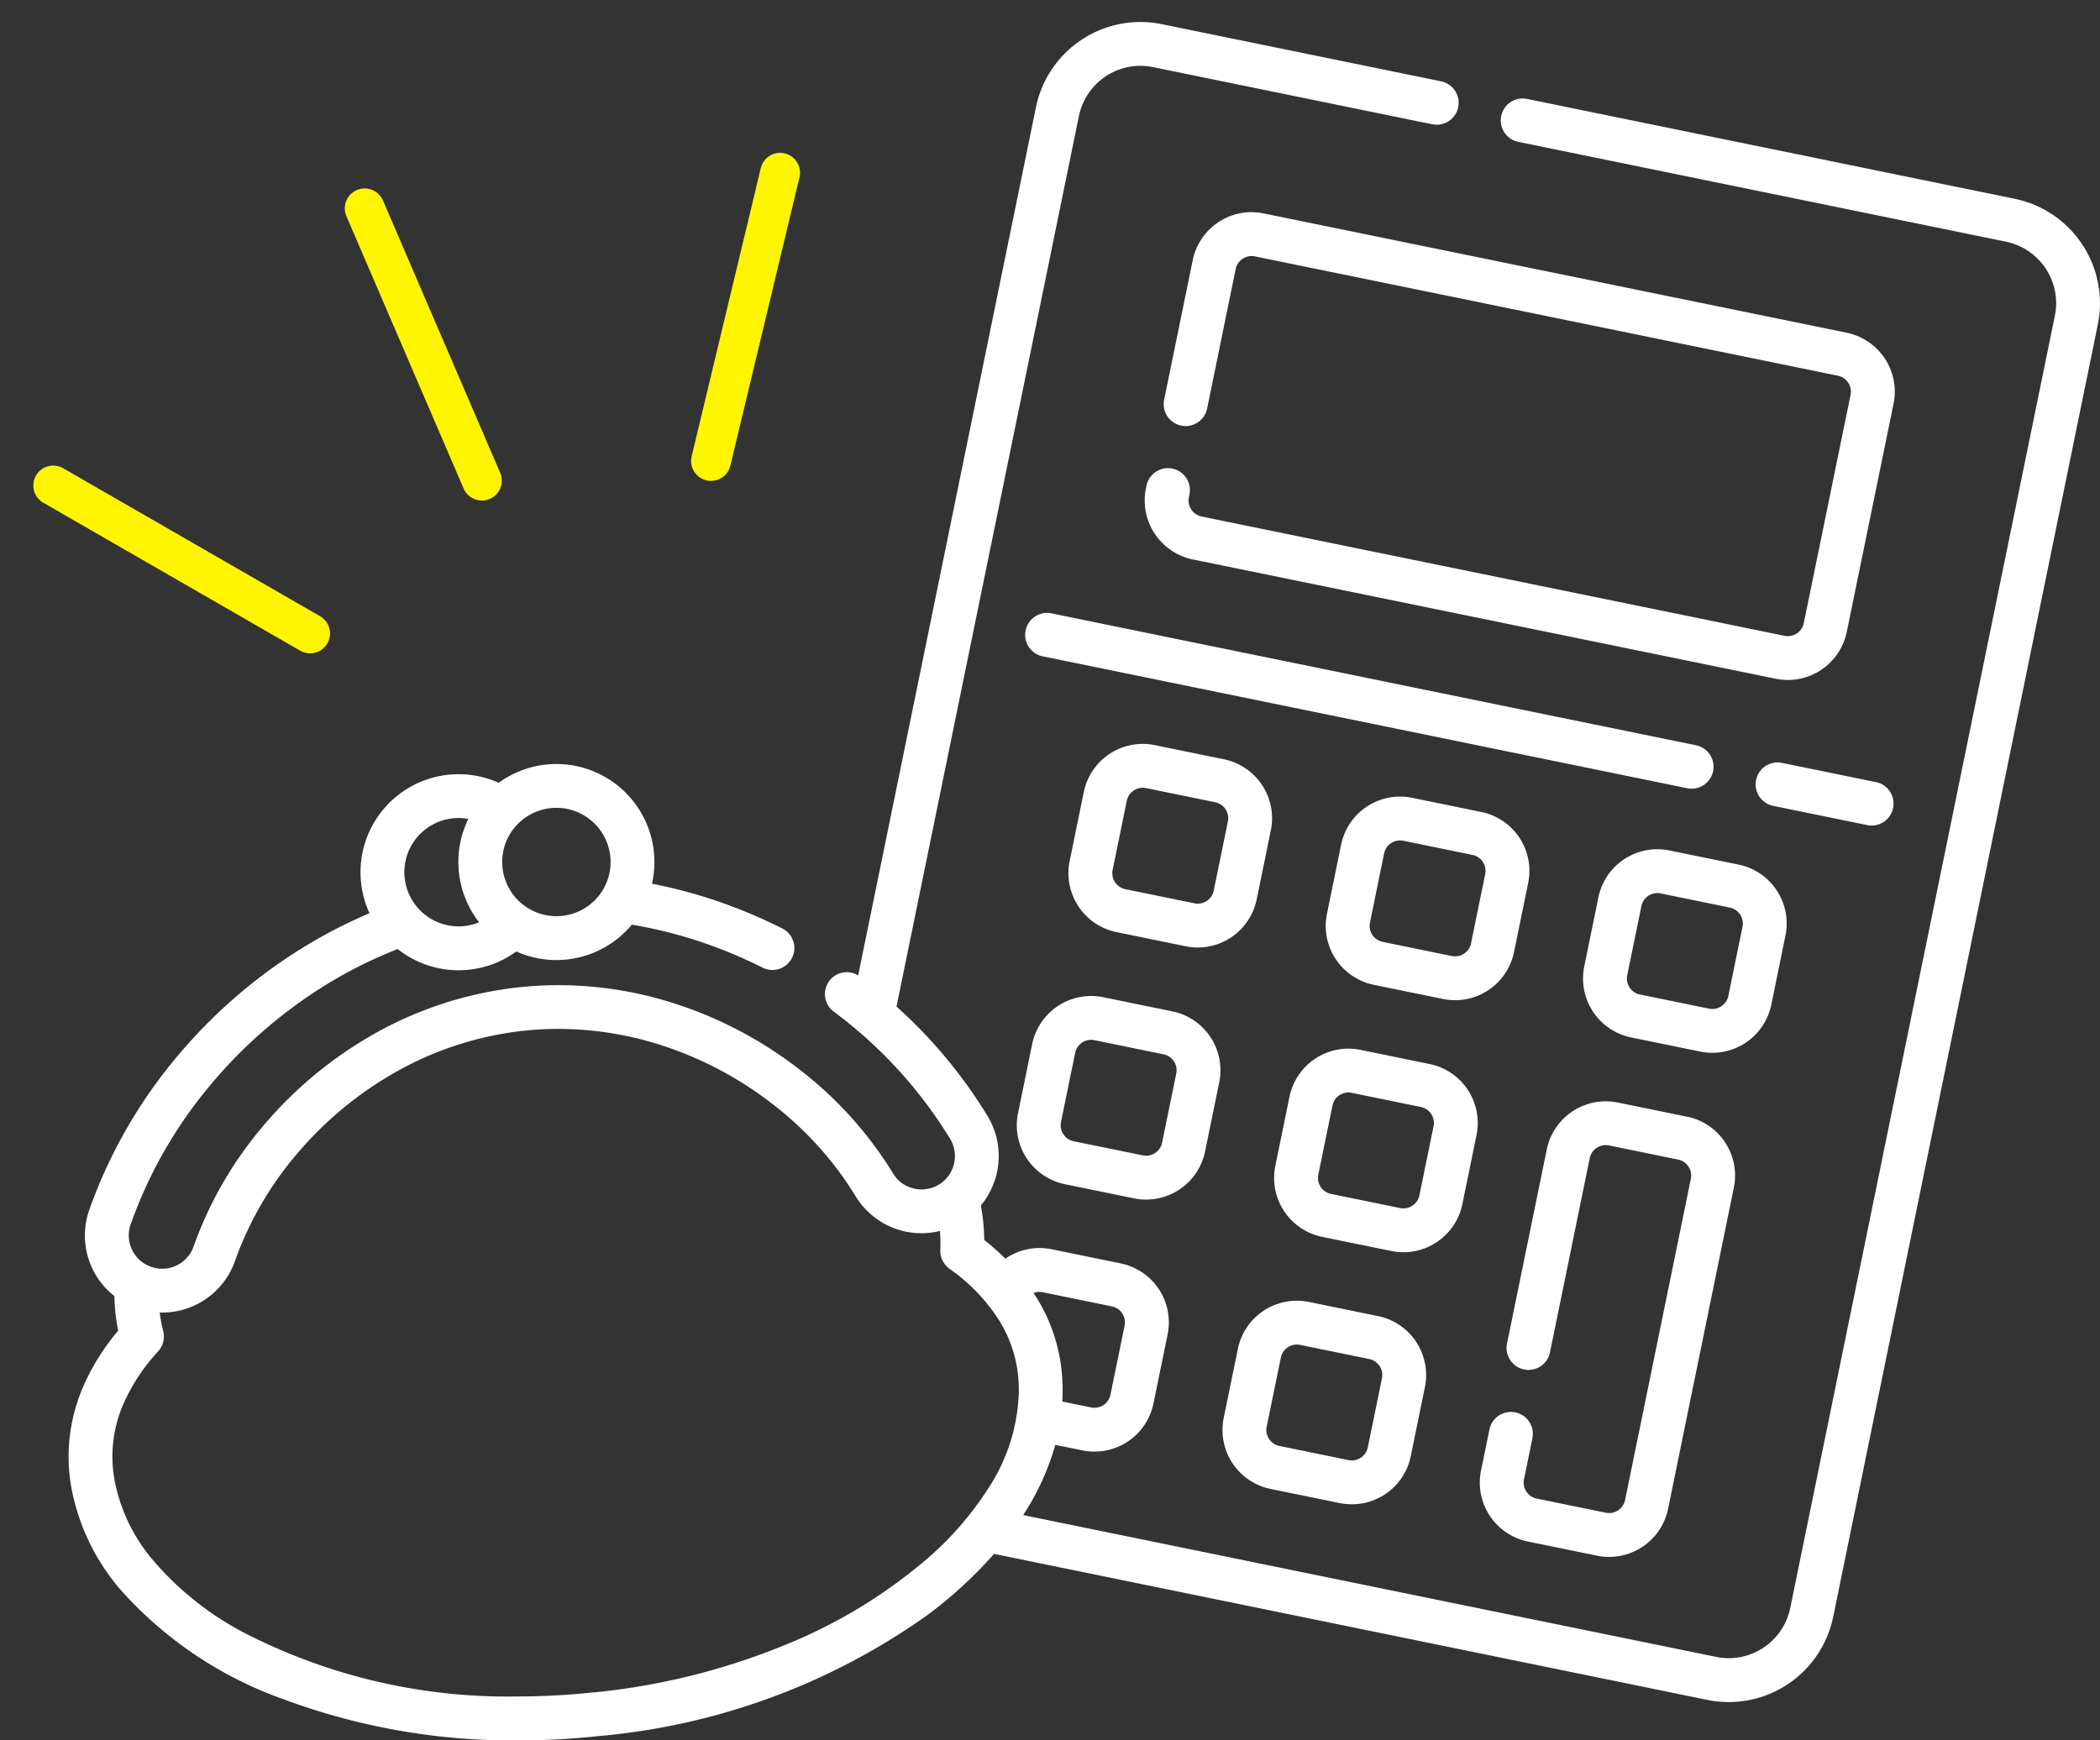 <svg id="グループ_1422" data-name="グループ 1422" xmlns="http://www.w3.org/2000/svg" xmlns:xlink="http://www.w3.org/1999/xlink" width="152.666" height="126.554" viewBox="0 0 152.666 126.554">
  <rect x="0" y="0" width="152.666" height="126.554" fill="#333333" stroke="none"/>
  <defs>
    <clipPath id="clip-path">
      <rect id="長方形_1395" data-name="長方形 1395" width="152.666" height="126.554" fill="#fff"/>
    </clipPath>
  </defs>
  <g id="グループ_1421" data-name="グループ 1421" clip-path="url(#clip-path)">
    <path id="パス_67056" data-name="パス 67056" d="M303.709,54.857a4.378,4.378,0,0,0-4.285,3.5L297.348,68.5a1.594,1.594,0,0,0,3.124.639L302.548,59a1.174,1.174,0,0,1,.416-.685,1.183,1.183,0,0,1,.985-.24l42.375,8.675a1.189,1.189,0,0,1,.95,1.161,1.191,1.191,0,0,1-.025.242l-3.4,16.587a1.173,1.173,0,0,1-.416.685,1.186,1.186,0,0,1-.744.265,1.2,1.2,0,0,1-.241-.024l-42.375-8.675a1.174,1.174,0,0,1-.685-.416,1.187,1.187,0,0,1-.265-.745,1.21,1.21,0,0,1,.025-.242l.04-.2a1.594,1.594,0,1,0-3.124-.639l-.04.2h0a4.376,4.376,0,0,0,3.41,5.164l42.375,8.675a4.376,4.376,0,0,0,5.166-3.41l3.4-16.588h0a4.376,4.376,0,0,0-3.41-5.164l-42.375-8.675a4.386,4.386,0,0,0-.88-.089" transform="translate(-212.717 -39.431)" fill="#fff"/>
    <path id="パス_67057" data-name="パス 67057" d="M340.683,272.282l-5.023-1.028a4.376,4.376,0,0,0-5.165,3.41l-1.029,5.023a4.376,4.376,0,0,0,3.41,5.165l5.023,1.028a4.377,4.377,0,0,0,5.165-3.41l-1.562-.32,1.562.32,1.028-5.023a4.376,4.376,0,0,0-3.41-5.165m.286,4.526-1.028,5.024a1.185,1.185,0,0,1-1.4.925l-5.023-1.028a1.19,1.19,0,0,1-.95-1.161,1.193,1.193,0,0,1,.024-.241l1.029-5.024a1.173,1.173,0,0,1,.416-.685,1.186,1.186,0,0,1,.744-.265,1.2,1.2,0,0,1,.241.025l5.023,1.029a1.188,1.188,0,0,1,.95,1.161,1.2,1.2,0,0,1-.024.241" transform="translate(-236.752 -194.909)" fill="#fff"/>
    <path id="パス_67058" data-name="パス 67058" d="M274.168,258.666l-5.023-1.028a4.376,4.376,0,0,0-5.166,3.41l-1.028,5.023a4.376,4.376,0,0,0,3.41,5.165l5.023,1.028a4.376,4.376,0,0,0,5.165-3.41l-1.562-.32,1.562.32,1.028-5.024a4.376,4.376,0,0,0-3.41-5.165m.286,4.525-1.028,5.024a1.189,1.189,0,0,1-1.161.95,1.2,1.2,0,0,1-.241-.025L267,268.112a1.174,1.174,0,0,1-.685-.417,1.182,1.182,0,0,1-.24-.985l1.029-5.024a1.173,1.173,0,0,1,.416-.685,1.186,1.186,0,0,1,.744-.265,1.2,1.2,0,0,1,.241.025l5.023,1.028a1.174,1.174,0,0,1,.686.416,1.183,1.183,0,0,1,.24.985" transform="translate(-188.942 -185.122)" fill="#fff"/>
    <path id="パス_67059" data-name="パス 67059" d="M354.028,207.1l-5.023-1.028a4.376,4.376,0,0,0-5.165,3.41l-1.028,5.023a4.376,4.376,0,0,0,3.41,5.166l5.024,1.028a4.376,4.376,0,0,0,5.165-3.41l1.029-5.024a4.377,4.377,0,0,0-3.41-5.166m-.742,9.55a1.174,1.174,0,0,1-.417.685,1.187,1.187,0,0,1-.744.265,1.2,1.2,0,0,1-.241-.024l-5.024-1.028a1.189,1.189,0,0,1-.95-1.161,1.19,1.19,0,0,1,.025-.241l1.028-5.024a1.175,1.175,0,0,1,.416-.686,1.188,1.188,0,0,1,.744-.265,1.2,1.2,0,0,1,.241.025l5.023,1.028a1.173,1.173,0,0,1,.685.416,1.182,1.182,0,0,1,.24.985l-1.029,5.024,1.562.319Z" transform="translate(-246.344 -148.056)" fill="#fff"/>
    <path id="パス_67060" data-name="パス 67060" d="M287.513,193.481l-5.023-1.028a4.376,4.376,0,0,0-5.166,3.41l-1.028,5.023h0a4.376,4.376,0,0,0,3.41,5.164l5.023,1.028a4.376,4.376,0,0,0,5.165-3.41l1.028-5.023h0a4.376,4.376,0,0,0-3.41-5.164m.286,4.526-1.028,5.023a1.172,1.172,0,0,1-.416.685,1.186,1.186,0,0,1-.744.265,1.205,1.205,0,0,1-.241-.025l-5.023-1.028a1.174,1.174,0,0,1-.685-.416,1.186,1.186,0,0,1-.265-.744,1.211,1.211,0,0,1,.025-.242l1.028-5.023a1.175,1.175,0,0,1,.417-.685,1.188,1.188,0,0,1,.744-.265,1.222,1.222,0,0,1,.241.025l5.023,1.028a1.173,1.173,0,0,1,.685.416,1.182,1.182,0,0,1,.24.986" transform="translate(-198.534 -138.268)" fill="#fff"/>
    <path id="パス_67061" data-name="パス 67061" d="M397.606,285.9l-5.023-1.028a4.376,4.376,0,0,0-5.165,3.41L384.526,302.4a1.594,1.594,0,0,0,3.124.64l2.891-14.122a1.177,1.177,0,0,1,.416-.686,1.181,1.181,0,0,1,.986-.24l5.023,1.028a1.184,1.184,0,0,1,.925,1.4l-4.781,23.354a1.185,1.185,0,0,1-1.4.925l-5.023-1.028a1.173,1.173,0,0,1-.685-.417,1.182,1.182,0,0,1-.24-.985l.611-2.985a1.594,1.594,0,1,0-3.124-.639l-.611,2.984a4.37,4.37,0,0,0,.883,3.628,4.368,4.368,0,0,0,2.527,1.538l5.024,1.028a4.37,4.37,0,0,0,3.627-.883,4.368,4.368,0,0,0,1.538-2.527l4.781-23.354a4.376,4.376,0,0,0-3.41-5.165" transform="translate(-274.97 -204.697)" fill="#fff"/>
    <path id="パス_67062" data-name="パス 67062" d="M327.339,337.466l-5.023-1.028a4.376,4.376,0,0,0-5.165,3.41l-1.029,5.023a4.376,4.376,0,0,0,3.41,5.165l5.023,1.028a4.376,4.376,0,0,0,5.165-3.41l1.028-5.024a4.376,4.376,0,0,0-3.41-5.165m-.742,9.549a1.175,1.175,0,0,1-.416.685,1.188,1.188,0,0,1-.744.265,1.228,1.228,0,0,1-.241-.025l-5.023-1.028a1.189,1.189,0,0,1-.95-1.161,1.194,1.194,0,0,1,.024-.24l1.029-5.024a1.189,1.189,0,0,1,1.161-.95,1.206,1.206,0,0,1,.241.025l5.023,1.028a1.189,1.189,0,0,1,.95,1.161,1.2,1.2,0,0,1-.025.241l-1.028,5.024,1.562.32Z" transform="translate(-227.16 -241.763)" fill="#fff"/>
    <path id="パス_67063" data-name="パス 67063" d="M420.544,220.715l-5.023-1.028a4.377,4.377,0,0,0-5.166,3.41l-1.028,5.023a4.376,4.376,0,0,0,3.41,5.165l5.023,1.028a4.377,4.377,0,0,0,5.165-3.41l-1.562-.32,1.562.32,1.028-5.023a4.376,4.376,0,0,0-3.41-5.165m.286,4.526-1.028,5.024a1.189,1.189,0,0,1-1.161.95,1.2,1.2,0,0,1-.241-.024l-5.023-1.028a1.189,1.189,0,0,1-.95-1.161,1.191,1.191,0,0,1,.025-.241l1.029-5.024a1.173,1.173,0,0,1,.416-.685,1.181,1.181,0,0,1,.986-.24l5.023,1.028a1.189,1.189,0,0,1,.95,1.161,1.2,1.2,0,0,1-.024.241" transform="translate(-294.154 -157.844)" fill="#fff"/>
    <path id="パス_67064" data-name="パス 67064" d="M462.61,198.588l-6.838-1.4a1.594,1.594,0,1,0-.64,3.124l6.838,1.4a1.594,1.594,0,1,0,.64-3.124" transform="translate(-326.226 -141.713)" fill="#fff"/>
    <path id="パス_67065" data-name="パス 67065" d="M266.293,161.652l46.857,9.592a1.594,1.594,0,0,0,.639-3.124l-46.857-9.592a1.594,1.594,0,1,0-.639,3.124" transform="translate(-190.491 -113.925)" fill="#fff"/>
    <path id="パス_67067" data-name="パス 67067" d="M154.675,448.9h0Z" transform="translate(-111.171 -322.664)" fill="#fff"/>
    <path id="パス_67068" data-name="パス 67068" d="M18.383,384.347v-.012Z" transform="translate(-13.212 -276.255)" fill="#fff"/>
    <path id="パス_67069" data-name="パス 67069" d="M84.992,117.08,136.852,127.7a7.756,7.756,0,0,0,9.154-6.043l12.447-60.8,6.788-33.161a7.756,7.756,0,0,0-6.043-9.154L123.751,11.28a1.594,1.594,0,1,0-.639,3.124l35.448,7.257a4.569,4.569,0,0,1,3.653,4.469,4.608,4.608,0,0,1-.094.923l-6.789,33.16-12.447,60.8a4.57,4.57,0,0,1-4.468,3.653,4.609,4.609,0,0,1-.923-.094L87.119,114.261c.052-.081.106-.162.157-.243a18.442,18.442,0,0,0,2.175-4.862l1.974.4a4.377,4.377,0,0,0,5.165-3.41l1.028-5.023h0a4.376,4.376,0,0,0-3.41-5.164l-5.023-1.028a4.364,4.364,0,0,0-3.359.684,18.2,18.2,0,0,0-1.538-1.357c-.007-.437-.029-.878-.075-1.324-.042-.4-.1-.794-.172-1.187a5.567,5.567,0,0,0,.6-.882,5.613,5.613,0,0,0-.111-5.62,35.513,35.513,0,0,0-6.621-7.963L91.17,12.527a4.57,4.57,0,0,1,4.468-3.653,4.608,4.608,0,0,1,.923.094l20.3,4.157A1.594,1.594,0,0,0,117.5,10L97.2,5.845a7.756,7.756,0,0,0-9.154,6.043L75.122,75.017a1.589,1.589,0,0,0-2.1.4c-.007.01-.012.021-.019.031a1.593,1.593,0,0,0,.34,2.2q.267.2.528.4A32.811,32.811,0,0,1,81.806,86.9a2.406,2.406,0,0,1,.35,1.251,2.441,2.441,0,0,1-.3,1.179,2.429,2.429,0,0,1-2.119,1.251,2.446,2.446,0,0,1-1.179-.3,2.406,2.406,0,0,1-.9-.867h0a27.983,27.983,0,0,0-6.761-7.526,29.606,29.606,0,0,0-9.409-4.919,27.6,27.6,0,0,0-8.148-1.242,26.881,26.881,0,0,0-2.8.146A27.37,27.37,0,0,0,40.059,79.2a29.6,29.6,0,0,0-8.189,6.76h0a27.988,27.988,0,0,0-5.058,8.761,2.406,2.406,0,0,1-.9,1.188,2.417,2.417,0,0,1-2.19.3,2.406,2.406,0,0,1-1.188-.9,2.416,2.416,0,0,1-.3-2.19,32.814,32.814,0,0,1,5.932-10.292h0a34.5,34.5,0,0,1,8.719-7.4h0q.4-.24.816-.47A32.906,32.906,0,0,1,41.647,73.1a7.108,7.108,0,0,0,4.42,1.543,7.2,7.2,0,0,0,.748-.039,7.1,7.1,0,0,0,3.455-1.328,7.094,7.094,0,0,0,2.909.624,7.2,7.2,0,0,0,.748-.039,7.109,7.109,0,0,0,4.567-2.333c.06-.067.118-.136.176-.2a32.92,32.92,0,0,1,4.248,1.005,34.011,34.011,0,0,1,5.253,2.118,1.593,1.593,0,0,0,2.123-.675c.006-.011.013-.021.018-.032A1.594,1.594,0,0,0,69.6,71.6a37.221,37.221,0,0,0-5.745-2.317,36.185,36.185,0,0,0-3.722-.935A7.127,7.127,0,0,0,48.988,61.01a7.128,7.128,0,0,0-10.044,6.5,7.21,7.21,0,0,0,.039.748,7.107,7.107,0,0,0,.613,2.238,36.194,36.194,0,0,0-3.447,1.684q-.451.251-.894.514a37.7,37.7,0,0,0-9.528,8.083h0a36,36,0,0,0-6.505,11.3,5.6,5.6,0,0,0,1.83,6.26c.011.4.032.8.074,1.2.047.447.115.884.2,1.314a16.543,16.543,0,0,0-2.506,3.986,12.876,12.876,0,0,0-1.1,5.17,12.687,12.687,0,0,0,.188,2.172,15.8,15.8,0,0,0,3.581,7.5,28.7,28.7,0,0,0,11.88,7.983,47.841,47.841,0,0,0,17.014,2.988,54.6,54.6,0,0,0,5.853-.317,48.541,48.541,0,0,0,23.822-8.73,31.364,31.364,0,0,0,4.936-4.514M88.3,98.032a1.2,1.2,0,0,1,.241.024l5.024,1.028a1.175,1.175,0,0,1,.685.416,1.188,1.188,0,0,1,.265.744,1.208,1.208,0,0,1-.024.242l-1.028,5.023a1.185,1.185,0,0,1-1.4.925l-2.1-.429c.014-.255.024-.51.024-.766,0-.2,0-.4-.013-.6a12.622,12.622,0,0,0-1.821-6.094c-.088-.147-.184-.289-.278-.433a1.163,1.163,0,0,1,.423-.082M50.251,64.141a3.939,3.939,0,0,1,6.851,2.22l1.585-.166-1.585.166a4.011,4.011,0,0,1,.022.416,3.939,3.939,0,0,1-7.857.4,4.026,4.026,0,0,1-.022-.416,3.925,3.925,0,0,1,1.006-2.622m-7.112.744a3.936,3.936,0,0,1,3.643-1.246,7.129,7.129,0,0,0,.786,7.52,3.941,3.941,0,0,1-5.414-3.236,4.018,4.018,0,0,1-.022-.416,3.924,3.924,0,0,1,1.006-2.623m12.769,62.268H55.9a51.39,51.39,0,0,1-5.517.3A41.824,41.824,0,0,1,30.258,122.7a22.349,22.349,0,0,1-6.321-5.068,12.613,12.613,0,0,1-2.887-5.985l0-.012A9.531,9.531,0,0,1,20.905,110a9.682,9.682,0,0,1,.837-3.9,13.838,13.838,0,0,1,2.492-3.748,1.6,1.6,0,0,0,.365-1.466,11.805,11.805,0,0,1-.255-1.359c.06,0,.119.008.179.008a5.617,5.617,0,0,0,5.3-3.766,24.8,24.8,0,0,1,4.483-7.753h0a26.427,26.427,0,0,1,7.3-6.029,24.181,24.181,0,0,1,9.263-2.952,23.738,23.738,0,0,1,2.465-.128,24.409,24.409,0,0,1,7.208,1.1A26.422,26.422,0,0,1,68.936,84.4h0a24.793,24.793,0,0,1,5.99,6.657h0A5.6,5.6,0,0,0,81.068,93.6c.023.3.038.6.038.9q0,.245-.01.487a1.6,1.6,0,0,0,.66,1.359,13.223,13.223,0,0,1,3.67,3.847,9.4,9.4,0,0,1,1.367,4.572v.011q.01.235.01.47a13.423,13.423,0,0,1-2.233,7.087,23.436,23.436,0,0,1-4.456,5.124,37.476,37.476,0,0,1-10.434,6.3,49.375,49.375,0,0,1-13.774,3.4" transform="translate(-12.735 -4.087)" fill="#fff"/>
    <path id="パス_67070" data-name="パス 67070" d="M274.685,357.543v0Z" transform="translate(-197.44 -256.997)" fill="#fff"/>
    <path id="パス_67071" data-name="パス 67071" d="M206.816,276.639h0Z" transform="translate(-148.657 -198.845)" fill="#fff"/>
    <path id="パス_67072" data-name="パス 67072" d="M.193,89.876a1.446,1.446,0,0,0,.531,1.975L19.4,102.61a1.446,1.446,0,0,0,1.444-2.506L2.168,89.344a1.446,1.446,0,0,0-1.975.531" transform="translate(2.424 -55.294)" fill="#fff500"/>
    <path id="パス_67073" data-name="パス 67073" d="M89.635,10.277a1.446,1.446,0,0,0-.757,1.9l8.52,19.8a1.446,1.446,0,0,0,2.657-1.144l-8.52-19.8a1.446,1.446,0,0,0-1.9-.757" transform="translate(-63.694 3.547)" fill="#fff500"/>
    <path id="パス_67074" data-name="パス 67074" d="M192.513,1.11l-5.025,20.96a1.446,1.446,0,1,0,2.813.674l5.025-20.96a1.446,1.446,0,0,0-2.813-.674" transform="translate(-137.206 11.114)" fill="#fff500"/>
  </g>
</svg>

